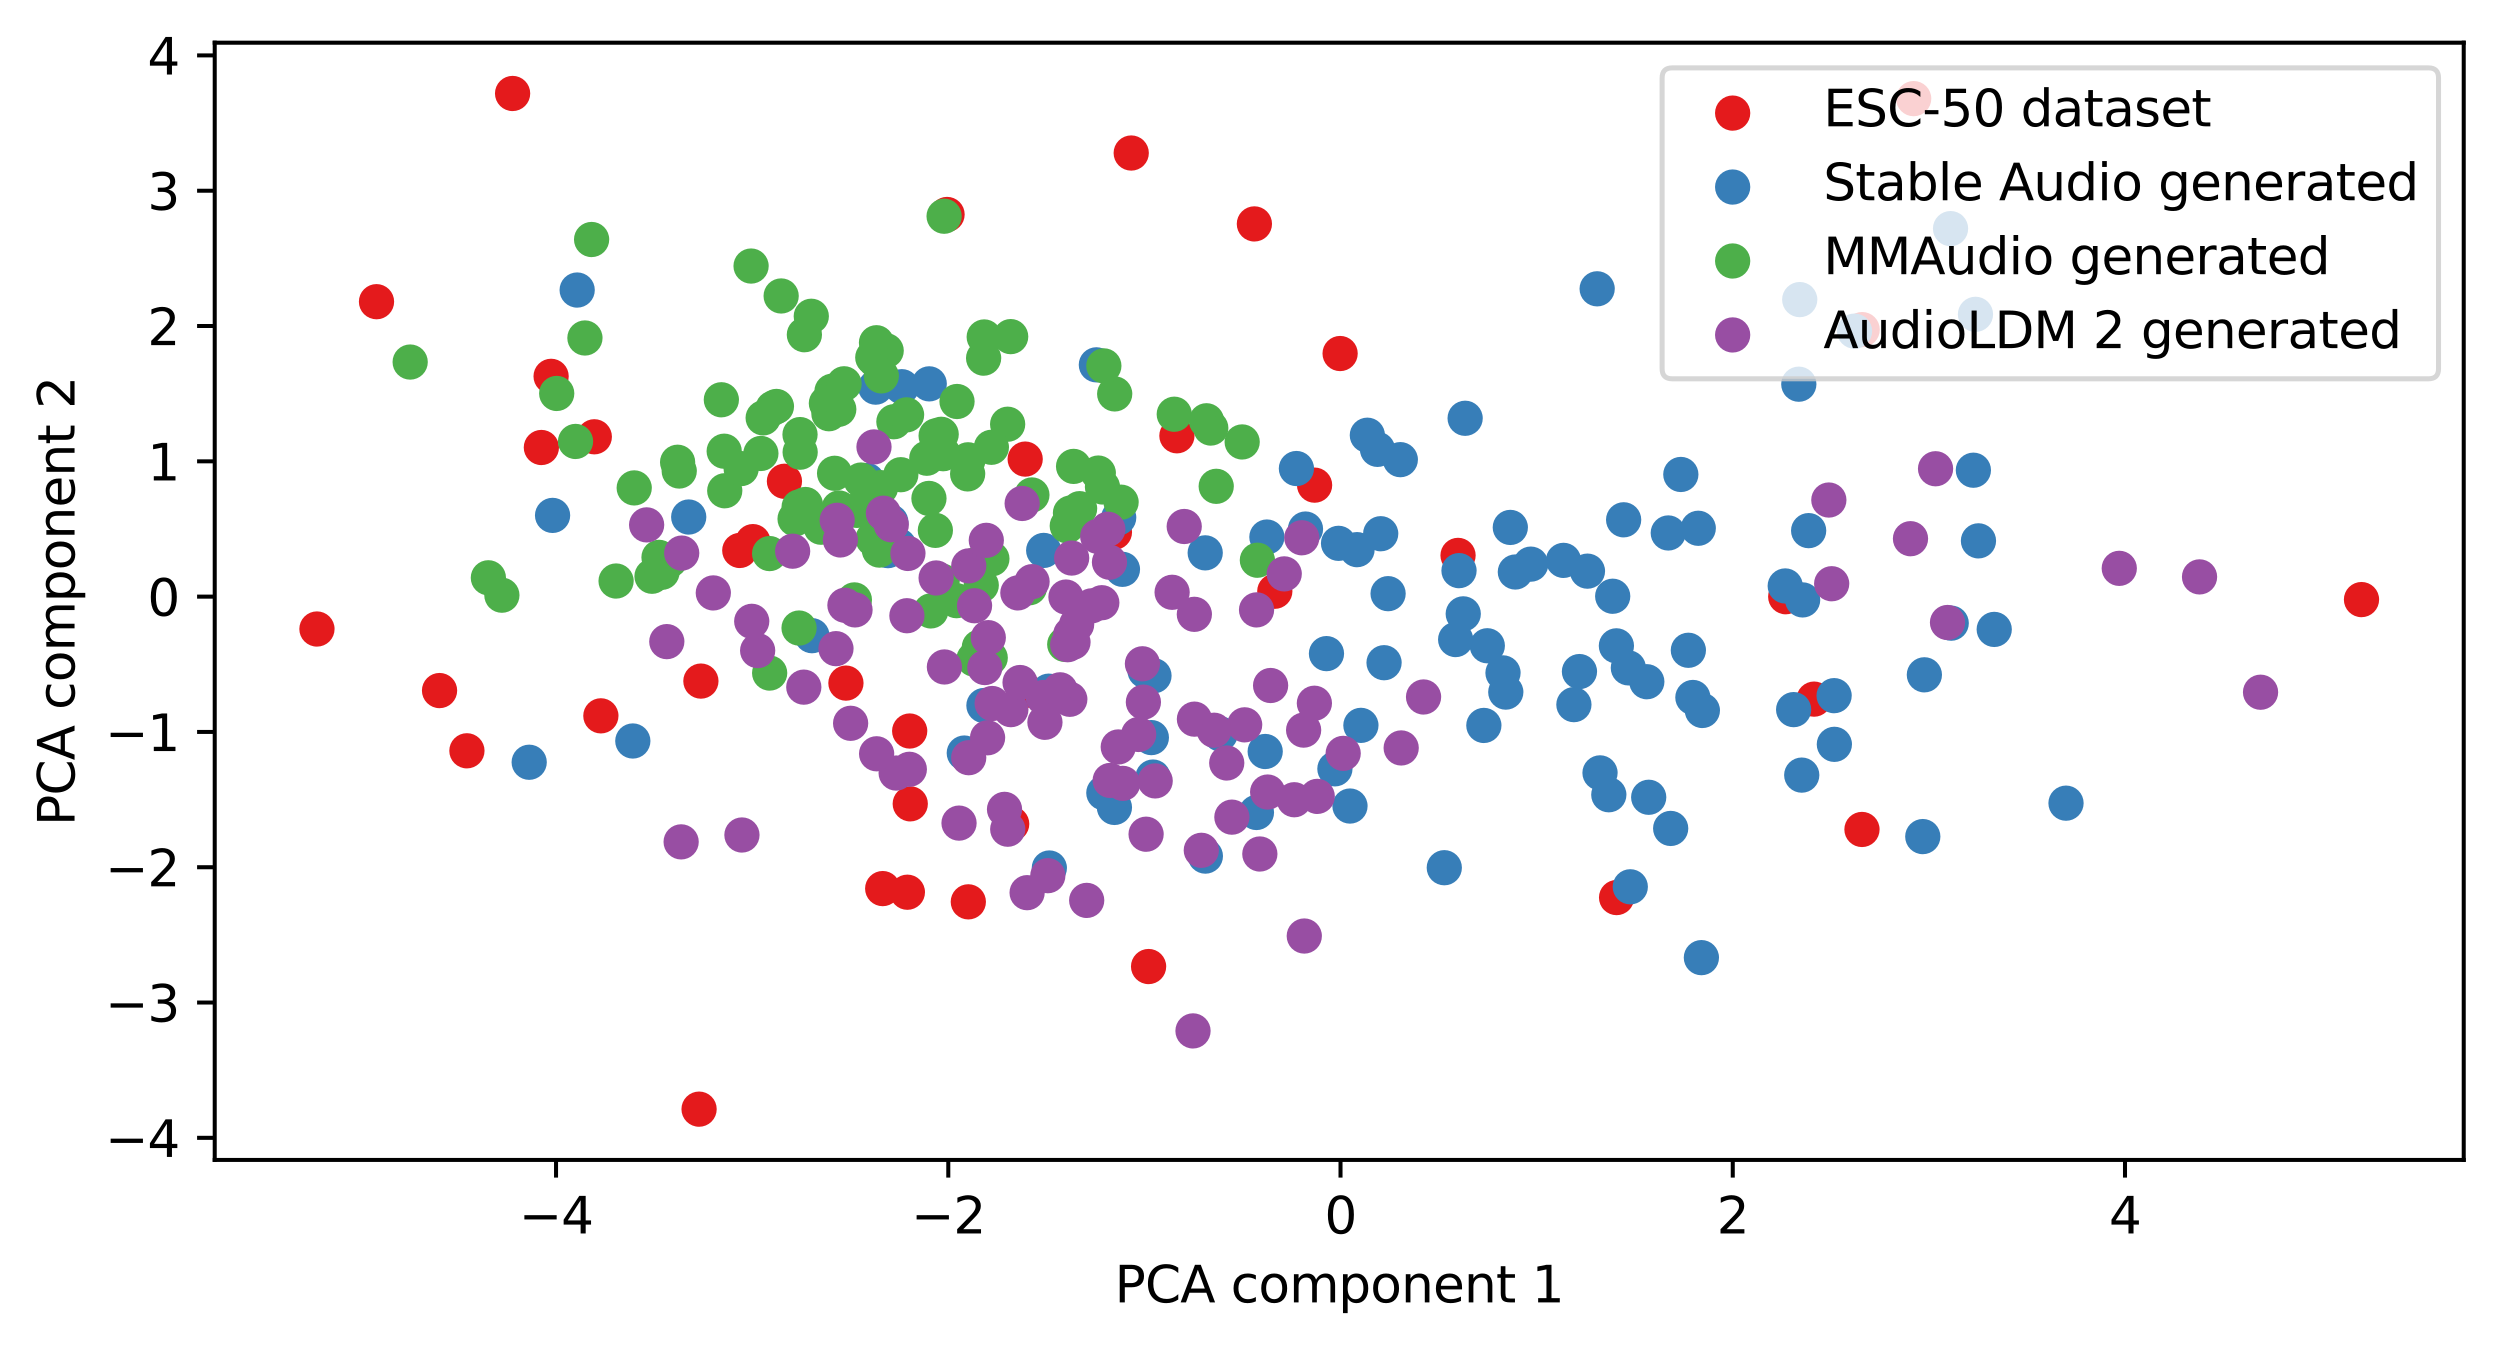 <?xml version="1.0" encoding="utf-8" standalone="no"?>
<!DOCTYPE svg PUBLIC "-//W3C//DTD SVG 1.1//EN"
  "http://www.w3.org/Graphics/SVG/1.1/DTD/svg11.dtd">
<svg xmlns:xlink="http://www.w3.org/1999/xlink" width="496.22pt" height="267.79pt" viewBox="0 0 496.22 267.79" xmlns="http://www.w3.org/2000/svg" version="1.1">
 <defs>
  <style type="text/css">*{stroke-linejoin: round; stroke-linecap: butt}</style>
 </defs>
 <g id="figure_1">
  <g id="patch_1">
   <path d="M 0 267.79 
L 496.22 267.79 
L 496.22 0 
L 0 0 
z
" style="fill: #ffffff"/>
  </g>
  <g id="axes_1">
   <g id="patch_2">
    <path d="M 42.62 230.234 
L 489.02 230.234 
L 489.02 8.474 
L 42.62 8.474 
z
" style="fill: #ffffff"/>
   </g>
   <g id="PathCollection_1">
    <defs>
     <path id="m2a753e38da" d="M 0 3 
C 0.796 3 1.559 2.684 2.121 2.121 
C 2.684 1.559 3 0.796 3 0 
C 3 -0.796 2.684 -1.559 2.121 -2.121 
C 1.559 -2.684 0.796 -3 0 -3 
C -0.796 -3 -1.559 -2.684 -2.121 -2.121 
C -2.684 -1.559 -3 -0.796 -3 0 
C -3 0.796 -2.684 1.559 -2.121 2.121 
C -1.559 2.684 -0.796 3 0 3 
z
" style="stroke: #e41a1c"/>
    </defs>
    <g clip-path="url(#pcfb93261c1)">
     <use xlink:href="#m2a753e38da" x="227.98" y="191.846" style="fill: #e41a1c; stroke: #e41a1c"/>
     <use xlink:href="#m2a753e38da" x="146.838" y="109.26" style="fill: #e41a1c; stroke: #e41a1c"/>
     <use xlink:href="#m2a753e38da" x="203.485" y="91.125" style="fill: #e41a1c; stroke: #e41a1c"/>
     <use xlink:href="#m2a753e38da" x="155.701" y="95.524" style="fill: #e41a1c; stroke: #e41a1c"/>
     <use xlink:href="#m2a753e38da" x="180.103" y="177.095" style="fill: #e41a1c; stroke: #e41a1c"/>
     <use xlink:href="#m2a753e38da" x="200.807" y="163.54" style="fill: #e41a1c; stroke: #e41a1c"/>
     <use xlink:href="#m2a753e38da" x="192.2" y="179.005" style="fill: #e41a1c; stroke: #e41a1c"/>
     <use xlink:href="#m2a753e38da" x="203.5" y="137.044" style="fill: #e41a1c; stroke: #e41a1c"/>
     <use xlink:href="#m2a753e38da" x="260.93" y="96.295" style="fill: #e41a1c; stroke: #e41a1c"/>
     <use xlink:href="#m2a753e38da" x="265.997" y="70.171" style="fill: #e41a1c; stroke: #e41a1c"/>
     <use xlink:href="#m2a753e38da" x="354.444" y="118.443" style="fill: #e41a1c; stroke: #e41a1c"/>
     <use xlink:href="#m2a753e38da" x="138.759" y="220.154" style="fill: #e41a1c; stroke: #e41a1c"/>
     <use xlink:href="#m2a753e38da" x="92.678" y="149.025" style="fill: #e41a1c; stroke: #e41a1c"/>
     <use xlink:href="#m2a753e38da" x="139.12" y="135.188" style="fill: #e41a1c; stroke: #e41a1c"/>
     <use xlink:href="#m2a753e38da" x="117.963" y="86.698" style="fill: #e41a1c; stroke: #e41a1c"/>
     <use xlink:href="#m2a753e38da" x="468.729" y="119.01" style="fill: #e41a1c; stroke: #e41a1c"/>
     <use xlink:href="#m2a753e38da" x="379.841" y="19.577" style="fill: #e41a1c; stroke: #e41a1c"/>
     <use xlink:href="#m2a753e38da" x="248.981" y="44.445" style="fill: #e41a1c; stroke: #e41a1c"/>
     <use xlink:href="#m2a753e38da" x="233.603" y="86.5" style="fill: #e41a1c; stroke: #e41a1c"/>
     <use xlink:href="#m2a753e38da" x="369.579" y="164.639" style="fill: #e41a1c; stroke: #e41a1c"/>
     <use xlink:href="#m2a753e38da" x="221.201" y="105.632" style="fill: #e41a1c; stroke: #e41a1c"/>
     <use xlink:href="#m2a753e38da" x="180.561" y="145.098" style="fill: #e41a1c; stroke: #e41a1c"/>
     <use xlink:href="#m2a753e38da" x="289.405" y="110.242" style="fill: #e41a1c; stroke: #e41a1c"/>
     <use xlink:href="#m2a753e38da" x="224.534" y="30.373" style="fill: #e41a1c; stroke: #e41a1c"/>
     <use xlink:href="#m2a753e38da" x="360.071" y="138.768" style="fill: #e41a1c; stroke: #e41a1c"/>
     <use xlink:href="#m2a753e38da" x="253.034" y="117.356" style="fill: #e41a1c; stroke: #e41a1c"/>
     <use xlink:href="#m2a753e38da" x="369.619" y="65.424" style="fill: #e41a1c; stroke: #e41a1c"/>
     <use xlink:href="#m2a753e38da" x="87.245" y="137.068" style="fill: #e41a1c; stroke: #e41a1c"/>
     <use xlink:href="#m2a753e38da" x="107.455" y="88.822" style="fill: #e41a1c; stroke: #e41a1c"/>
     <use xlink:href="#m2a753e38da" x="149.449" y="107.506" style="fill: #e41a1c; stroke: #e41a1c"/>
     <use xlink:href="#m2a753e38da" x="175.205" y="176.374" style="fill: #e41a1c; stroke: #e41a1c"/>
     <use xlink:href="#m2a753e38da" x="320.872" y="178.156" style="fill: #e41a1c; stroke: #e41a1c"/>
     <use xlink:href="#m2a753e38da" x="187.979" y="42.57" style="fill: #e41a1c; stroke: #e41a1c"/>
     <use xlink:href="#m2a753e38da" x="180.674" y="159.551" style="fill: #e41a1c; stroke: #e41a1c"/>
     <use xlink:href="#m2a753e38da" x="109.388" y="74.699" style="fill: #e41a1c; stroke: #e41a1c"/>
     <use xlink:href="#m2a753e38da" x="62.911" y="124.85" style="fill: #e41a1c; stroke: #e41a1c"/>
     <use xlink:href="#m2a753e38da" x="101.744" y="18.554" style="fill: #e41a1c; stroke: #e41a1c"/>
     <use xlink:href="#m2a753e38da" x="74.732" y="59.883" style="fill: #e41a1c; stroke: #e41a1c"/>
     <use xlink:href="#m2a753e38da" x="119.265" y="142.086" style="fill: #e41a1c; stroke: #e41a1c"/>
     <use xlink:href="#m2a753e38da" x="167.907" y="135.586" style="fill: #e41a1c; stroke: #e41a1c"/>
    </g>
   </g>
   <g id="PathCollection_2">
    <defs>
     <path id="m73c7738356" d="M 0 3 
C 0.796 3 1.559 2.684 2.121 2.121 
C 2.684 1.559 3 0.796 3 0 
C 3 -0.796 2.684 -1.559 2.121 -2.121 
C 1.559 -2.684 0.796 -3 0 -3 
C -0.796 -3 -1.559 -2.684 -2.121 -2.121 
C -2.684 -1.559 -3 -0.796 -3 0 
C -3 0.796 -2.684 1.559 -2.121 2.121 
C -1.559 2.684 -0.796 3 0 3 
z
" style="stroke: #377eb8"/>
    </defs>
    <g clip-path="url(#pcfb93261c1)">
     <use xlink:href="#m73c7738356" x="179.002" y="76.755" style="fill: #377eb8; stroke: #377eb8"/>
     <use xlink:href="#m73c7738356" x="125.607" y="147.078" style="fill: #377eb8; stroke: #377eb8"/>
     <use xlink:href="#m73c7738356" x="300.779" y="113.535" style="fill: #377eb8; stroke: #377eb8"/>
     <use xlink:href="#m73c7738356" x="270.122" y="143.977" style="fill: #377eb8; stroke: #377eb8"/>
     <use xlink:href="#m73c7738356" x="184.444" y="76.192" style="fill: #377eb8; stroke: #377eb8"/>
     <use xlink:href="#m73c7738356" x="381.964" y="133.942" style="fill: #377eb8; stroke: #377eb8"/>
     <use xlink:href="#m73c7738356" x="395.829" y="124.932" style="fill: #377eb8; stroke: #377eb8"/>
     <use xlink:href="#m73c7738356" x="357.224" y="59.466" style="fill: #377eb8; stroke: #377eb8"/>
     <use xlink:href="#m73c7738356" x="358.994" y="105.324" style="fill: #377eb8; stroke: #377eb8"/>
     <use xlink:href="#m73c7738356" x="219.099" y="157.378" style="fill: #377eb8; stroke: #377eb8"/>
     <use xlink:href="#m73c7738356" x="257.321" y="92.998" style="fill: #377eb8; stroke: #377eb8"/>
     <use xlink:href="#m73c7738356" x="176.813" y="103.584" style="fill: #377eb8; stroke: #377eb8"/>
     <use xlink:href="#m73c7738356" x="228.53" y="146.404" style="fill: #377eb8; stroke: #377eb8"/>
     <use xlink:href="#m73c7738356" x="364.098" y="147.742" style="fill: #377eb8; stroke: #377eb8"/>
     <use xlink:href="#m73c7738356" x="269.357" y="109.098" style="fill: #377eb8; stroke: #377eb8"/>
     <use xlink:href="#m73c7738356" x="242.212" y="145.683" style="fill: #377eb8; stroke: #377eb8"/>
     <use xlink:href="#m73c7738356" x="222.791" y="113.005" style="fill: #377eb8; stroke: #377eb8"/>
     <use xlink:href="#m73c7738356" x="249.387" y="161.27" style="fill: #377eb8; stroke: #377eb8"/>
     <use xlink:href="#m73c7738356" x="303.84" y="111.974" style="fill: #377eb8; stroke: #377eb8"/>
     <use xlink:href="#m73c7738356" x="331.609" y="164.435" style="fill: #377eb8; stroke: #377eb8"/>
     <use xlink:href="#m73c7738356" x="251.464" y="106.596" style="fill: #377eb8; stroke: #377eb8"/>
     <use xlink:href="#m73c7738356" x="228.855" y="154.235" style="fill: #377eb8; stroke: #377eb8"/>
     <use xlink:href="#m73c7738356" x="392.107" y="62.392" style="fill: #377eb8; stroke: #377eb8"/>
     <use xlink:href="#m73c7738356" x="265.684" y="107.846" style="fill: #377eb8; stroke: #377eb8"/>
     <use xlink:href="#m73c7738356" x="161.166" y="126.175" style="fill: #377eb8; stroke: #377eb8"/>
     <use xlink:href="#m73c7738356" x="320.101" y="118.346" style="fill: #377eb8; stroke: #377eb8"/>
     <use xlink:href="#m73c7738356" x="391.691" y="93.332" style="fill: #377eb8; stroke: #377eb8"/>
     <use xlink:href="#m73c7738356" x="239.251" y="169.925" style="fill: #377eb8; stroke: #377eb8"/>
     <use xlink:href="#m73c7738356" x="320.835" y="128.193" style="fill: #377eb8; stroke: #377eb8"/>
     <use xlink:href="#m73c7738356" x="387.291" y="123.693" style="fill: #377eb8; stroke: #377eb8"/>
     <use xlink:href="#m73c7738356" x="327.247" y="158.25" style="fill: #377eb8; stroke: #377eb8"/>
     <use xlink:href="#m73c7738356" x="310.334" y="111.228" style="fill: #377eb8; stroke: #377eb8"/>
     <use xlink:href="#m73c7738356" x="317.585" y="153.409" style="fill: #377eb8; stroke: #377eb8"/>
     <use xlink:href="#m73c7738356" x="392.701" y="107.353" style="fill: #377eb8; stroke: #377eb8"/>
     <use xlink:href="#m73c7738356" x="336.017" y="138.44" style="fill: #377eb8; stroke: #377eb8"/>
     <use xlink:href="#m73c7738356" x="337.704" y="190.079" style="fill: #377eb8; stroke: #377eb8"/>
     <use xlink:href="#m73c7738356" x="208.28" y="172.287" style="fill: #377eb8; stroke: #377eb8"/>
     <use xlink:href="#m73c7738356" x="239.219" y="109.736" style="fill: #377eb8; stroke: #377eb8"/>
     <use xlink:href="#m73c7738356" x="273.418" y="89.192" style="fill: #377eb8; stroke: #377eb8"/>
     <use xlink:href="#m73c7738356" x="178.409" y="108.328" style="fill: #377eb8; stroke: #377eb8"/>
     <use xlink:href="#m73c7738356" x="136.702" y="102.622" style="fill: #377eb8; stroke: #377eb8"/>
     <use xlink:href="#m73c7738356" x="326.872" y="135.313" style="fill: #377eb8; stroke: #377eb8"/>
     <use xlink:href="#m73c7738356" x="295.213" y="128.176" style="fill: #377eb8; stroke: #377eb8"/>
     <use xlink:href="#m73c7738356" x="221.2" y="160.265" style="fill: #377eb8; stroke: #377eb8"/>
     <use xlink:href="#m73c7738356" x="357.624" y="153.85" style="fill: #377eb8; stroke: #377eb8"/>
     <use xlink:href="#m73c7738356" x="274.051" y="105.937" style="fill: #377eb8; stroke: #377eb8"/>
     <use xlink:href="#m73c7738356" x="364.049" y="138.078" style="fill: #377eb8; stroke: #377eb8"/>
     <use xlink:href="#m73c7738356" x="176.25" y="109.296" style="fill: #377eb8; stroke: #377eb8"/>
     <use xlink:href="#m73c7738356" x="229.051" y="134.131" style="fill: #377eb8; stroke: #377eb8"/>
     <use xlink:href="#m73c7738356" x="298.881" y="137.374" style="fill: #377eb8; stroke: #377eb8"/>
     <use xlink:href="#m73c7738356" x="286.674" y="172.23" style="fill: #377eb8; stroke: #377eb8"/>
     <use xlink:href="#m73c7738356" x="381.65" y="166.052" style="fill: #377eb8; stroke: #377eb8"/>
     <use xlink:href="#m73c7738356" x="105.039" y="151.298" style="fill: #377eb8; stroke: #377eb8"/>
     <use xlink:href="#m73c7738356" x="317.017" y="57.326" style="fill: #377eb8; stroke: #377eb8"/>
     <use xlink:href="#m73c7738356" x="323.591" y="176.02" style="fill: #377eb8; stroke: #377eb8"/>
     <use xlink:href="#m73c7738356" x="264.962" y="152.605" style="fill: #377eb8; stroke: #377eb8"/>
     <use xlink:href="#m73c7738356" x="207.16" y="109.253" style="fill: #377eb8; stroke: #377eb8"/>
     <use xlink:href="#m73c7738356" x="263.288" y="129.736" style="fill: #377eb8; stroke: #377eb8"/>
     <use xlink:href="#m73c7738356" x="337.083" y="104.857" style="fill: #377eb8; stroke: #377eb8"/>
     <use xlink:href="#m73c7738356" x="354.346" y="116.306" style="fill: #377eb8; stroke: #377eb8"/>
     <use xlink:href="#m73c7738356" x="195.298" y="140.035" style="fill: #377eb8; stroke: #377eb8"/>
     <use xlink:href="#m73c7738356" x="109.679" y="102.301" style="fill: #377eb8; stroke: #377eb8"/>
     <use xlink:href="#m73c7738356" x="288.929" y="126.942" style="fill: #377eb8; stroke: #377eb8"/>
     <use xlink:href="#m73c7738356" x="333.624" y="94.176" style="fill: #377eb8; stroke: #377eb8"/>
     <use xlink:href="#m73c7738356" x="275.52" y="117.835" style="fill: #377eb8; stroke: #377eb8"/>
     <use xlink:href="#m73c7738356" x="331.133" y="105.788" style="fill: #377eb8; stroke: #377eb8"/>
     <use xlink:href="#m73c7738356" x="227.281" y="133.163" style="fill: #377eb8; stroke: #377eb8"/>
     <use xlink:href="#m73c7738356" x="368.102" y="65.726" style="fill: #377eb8; stroke: #377eb8"/>
     <use xlink:href="#m73c7738356" x="357.042" y="76.258" style="fill: #377eb8; stroke: #377eb8"/>
     <use xlink:href="#m73c7738356" x="259.123" y="105.01" style="fill: #377eb8; stroke: #377eb8"/>
     <use xlink:href="#m73c7738356" x="356.016" y="140.851" style="fill: #377eb8; stroke: #377eb8"/>
     <use xlink:href="#m73c7738356" x="298.328" y="133.561" style="fill: #377eb8; stroke: #377eb8"/>
     <use xlink:href="#m73c7738356" x="322.272" y="103.174" style="fill: #377eb8; stroke: #377eb8"/>
     <use xlink:href="#m73c7738356" x="277.945" y="91.235" style="fill: #377eb8; stroke: #377eb8"/>
     <use xlink:href="#m73c7738356" x="251.127" y="149.162" style="fill: #377eb8; stroke: #377eb8"/>
     <use xlink:href="#m73c7738356" x="313.503" y="133.299" style="fill: #377eb8; stroke: #377eb8"/>
     <use xlink:href="#m73c7738356" x="267.955" y="159.99" style="fill: #377eb8; stroke: #377eb8"/>
     <use xlink:href="#m73c7738356" x="222.045" y="102.755" style="fill: #377eb8; stroke: #377eb8"/>
     <use xlink:href="#m73c7738356" x="289.595" y="113.264" style="fill: #377eb8; stroke: #377eb8"/>
     <use xlink:href="#m73c7738356" x="271.403" y="86.387" style="fill: #377eb8; stroke: #377eb8"/>
     <use xlink:href="#m73c7738356" x="323.209" y="132.564" style="fill: #377eb8; stroke: #377eb8"/>
     <use xlink:href="#m73c7738356" x="114.562" y="57.569" style="fill: #377eb8; stroke: #377eb8"/>
     <use xlink:href="#m73c7738356" x="312.4" y="139.86" style="fill: #377eb8; stroke: #377eb8"/>
     <use xlink:href="#m73c7738356" x="294.527" y="143.991" style="fill: #377eb8; stroke: #377eb8"/>
     <use xlink:href="#m73c7738356" x="290.436" y="121.845" style="fill: #377eb8; stroke: #377eb8"/>
     <use xlink:href="#m73c7738356" x="173.803" y="76.844" style="fill: #377eb8; stroke: #377eb8"/>
     <use xlink:href="#m73c7738356" x="217.615" y="72.416" style="fill: #377eb8; stroke: #377eb8"/>
     <use xlink:href="#m73c7738356" x="410.079" y="159.419" style="fill: #377eb8; stroke: #377eb8"/>
     <use xlink:href="#m73c7738356" x="299.778" y="104.688" style="fill: #377eb8; stroke: #377eb8"/>
     <use xlink:href="#m73c7738356" x="357.8" y="119.077" style="fill: #377eb8; stroke: #377eb8"/>
     <use xlink:href="#m73c7738356" x="337.899" y="141.019" style="fill: #377eb8; stroke: #377eb8"/>
     <use xlink:href="#m73c7738356" x="274.718" y="131.539" style="fill: #377eb8; stroke: #377eb8"/>
     <use xlink:href="#m73c7738356" x="172.126" y="95.372" style="fill: #377eb8; stroke: #377eb8"/>
     <use xlink:href="#m73c7738356" x="319.329" y="157.75" style="fill: #377eb8; stroke: #377eb8"/>
     <use xlink:href="#m73c7738356" x="208.153" y="137.189" style="fill: #377eb8; stroke: #377eb8"/>
     <use xlink:href="#m73c7738356" x="315.091" y="113.367" style="fill: #377eb8; stroke: #377eb8"/>
     <use xlink:href="#m73c7738356" x="335.119" y="129.074" style="fill: #377eb8; stroke: #377eb8"/>
     <use xlink:href="#m73c7738356" x="191.399" y="149.47" style="fill: #377eb8; stroke: #377eb8"/>
     <use xlink:href="#m73c7738356" x="387.16" y="45.379" style="fill: #377eb8; stroke: #377eb8"/>
     <use xlink:href="#m73c7738356" x="290.812" y="83.024" style="fill: #377eb8; stroke: #377eb8"/>
    </g>
   </g>
   <g id="PathCollection_3">
    <defs>
     <path id="m9ce3618b3d" d="M 0 3 
C 0.796 3 1.559 2.684 2.121 2.121 
C 2.684 1.559 3 0.796 3 0 
C 3 -0.796 2.684 -1.559 2.121 -2.121 
C 1.559 -2.684 0.796 -3 0 -3 
C -0.796 -3 -1.559 -2.684 -2.121 -2.121 
C -2.684 -1.559 -3 -0.796 -3 0 
C -3 0.796 -2.684 1.559 -2.121 2.121 
C -1.559 2.684 -0.796 3 0 3 
z
" style="stroke: #4daf4a"/>
    </defs>
    <g clip-path="url(#pcfb93261c1)">
     <use xlink:href="#m9ce3618b3d" x="184.764" y="121.259" style="fill: #4daf4a; stroke: #4daf4a"/>
     <use xlink:href="#m9ce3618b3d" x="187.394" y="42.918" style="fill: #4daf4a; stroke: #4daf4a"/>
     <use xlink:href="#m9ce3618b3d" x="96.936" y="114.685" style="fill: #4daf4a; stroke: #4daf4a"/>
     <use xlink:href="#m9ce3618b3d" x="184.385" y="98.93" style="fill: #4daf4a; stroke: #4daf4a"/>
     <use xlink:href="#m9ce3618b3d" x="143.179" y="79.349" style="fill: #4daf4a; stroke: #4daf4a"/>
     <use xlink:href="#m9ce3618b3d" x="134.497" y="91.75" style="fill: #4daf4a; stroke: #4daf4a"/>
     <use xlink:href="#m9ce3618b3d" x="233.077" y="82.218" style="fill: #4daf4a; stroke: #4daf4a"/>
     <use xlink:href="#m9ce3618b3d" x="158.794" y="86.259" style="fill: #4daf4a; stroke: #4daf4a"/>
     <use xlink:href="#m9ce3618b3d" x="217.998" y="93.896" style="fill: #4daf4a; stroke: #4daf4a"/>
     <use xlink:href="#m9ce3618b3d" x="195.354" y="66.882" style="fill: #4daf4a; stroke: #4daf4a"/>
     <use xlink:href="#m9ce3618b3d" x="187.005" y="115.35" style="fill: #4daf4a; stroke: #4daf4a"/>
     <use xlink:href="#m9ce3618b3d" x="125.883" y="96.846" style="fill: #4daf4a; stroke: #4daf4a"/>
     <use xlink:href="#m9ce3618b3d" x="189.862" y="119.227" style="fill: #4daf4a; stroke: #4daf4a"/>
     <use xlink:href="#m9ce3618b3d" x="143.743" y="89.559" style="fill: #4daf4a; stroke: #4daf4a"/>
     <use xlink:href="#m9ce3618b3d" x="174.543" y="109.187" style="fill: #4daf4a; stroke: #4daf4a"/>
     <use xlink:href="#m9ce3618b3d" x="165.143" y="77.656" style="fill: #4daf4a; stroke: #4daf4a"/>
     <use xlink:href="#m9ce3618b3d" x="193.676" y="112.084" style="fill: #4daf4a; stroke: #4daf4a"/>
     <use xlink:href="#m9ce3618b3d" x="170.899" y="95.281" style="fill: #4daf4a; stroke: #4daf4a"/>
     <use xlink:href="#m9ce3618b3d" x="186.813" y="86.201" style="fill: #4daf4a; stroke: #4daf4a"/>
     <use xlink:href="#m9ce3618b3d" x="158.821" y="89.755" style="fill: #4daf4a; stroke: #4daf4a"/>
     <use xlink:href="#m9ce3618b3d" x="194.765" y="116.161" style="fill: #4daf4a; stroke: #4daf4a"/>
     <use xlink:href="#m9ce3618b3d" x="170.094" y="101.307" style="fill: #4daf4a; stroke: #4daf4a"/>
     <use xlink:href="#m9ce3618b3d" x="183.958" y="90.956" style="fill: #4daf4a; stroke: #4daf4a"/>
     <use xlink:href="#m9ce3618b3d" x="249.574" y="111.197" style="fill: #4daf4a; stroke: #4daf4a"/>
     <use xlink:href="#m9ce3618b3d" x="110.5" y="78.095" style="fill: #4daf4a; stroke: #4daf4a"/>
     <use xlink:href="#m9ce3618b3d" x="213.092" y="92.575" style="fill: #4daf4a; stroke: #4daf4a"/>
     <use xlink:href="#m9ce3618b3d" x="174.784" y="96.788" style="fill: #4daf4a; stroke: #4daf4a"/>
     <use xlink:href="#m9ce3618b3d" x="177.426" y="83.707" style="fill: #4daf4a; stroke: #4daf4a"/>
     <use xlink:href="#m9ce3618b3d" x="132.995" y="111.174" style="fill: #4daf4a; stroke: #4daf4a"/>
     <use xlink:href="#m9ce3618b3d" x="164.531" y="82.122" style="fill: #4daf4a; stroke: #4daf4a"/>
     <use xlink:href="#m9ce3618b3d" x="152.767" y="133.593" style="fill: #4daf4a; stroke: #4daf4a"/>
     <use xlink:href="#m9ce3618b3d" x="211.842" y="104.387" style="fill: #4daf4a; stroke: #4daf4a"/>
     <use xlink:href="#m9ce3618b3d" x="204.821" y="98.243" style="fill: #4daf4a; stroke: #4daf4a"/>
     <use xlink:href="#m9ce3618b3d" x="189.956" y="79.692" style="fill: #4daf4a; stroke: #4daf4a"/>
     <use xlink:href="#m9ce3618b3d" x="192.065" y="94.065" style="fill: #4daf4a; stroke: #4daf4a"/>
     <use xlink:href="#m9ce3618b3d" x="173.274" y="106.947" style="fill: #4daf4a; stroke: #4daf4a"/>
     <use xlink:href="#m9ce3618b3d" x="174.93" y="74.61" style="fill: #4daf4a; stroke: #4daf4a"/>
     <use xlink:href="#m9ce3618b3d" x="239.477" y="83.518" style="fill: #4daf4a; stroke: #4daf4a"/>
     <use xlink:href="#m9ce3618b3d" x="196.547" y="130.573" style="fill: #4daf4a; stroke: #4daf4a"/>
     <use xlink:href="#m9ce3618b3d" x="151.479" y="82.947" style="fill: #4daf4a; stroke: #4daf4a"/>
     <use xlink:href="#m9ce3618b3d" x="159.659" y="66.436" style="fill: #4daf4a; stroke: #4daf4a"/>
     <use xlink:href="#m9ce3618b3d" x="194.391" y="128.438" style="fill: #4daf4a; stroke: #4daf4a"/>
     <use xlink:href="#m9ce3618b3d" x="81.415" y="71.862" style="fill: #4daf4a; stroke: #4daf4a"/>
     <use xlink:href="#m9ce3618b3d" x="153.432" y="81.02" style="fill: #4daf4a; stroke: #4daf4a"/>
     <use xlink:href="#m9ce3618b3d" x="196.879" y="110.918" style="fill: #4daf4a; stroke: #4daf4a"/>
     <use xlink:href="#m9ce3618b3d" x="129.417" y="114.382" style="fill: #4daf4a; stroke: #4daf4a"/>
     <use xlink:href="#m9ce3618b3d" x="175.021" y="106.689" style="fill: #4daf4a; stroke: #4daf4a"/>
     <use xlink:href="#m9ce3618b3d" x="175.896" y="69.611" style="fill: #4daf4a; stroke: #4daf4a"/>
     <use xlink:href="#m9ce3618b3d" x="196.775" y="88.784" style="fill: #4daf4a; stroke: #4daf4a"/>
     <use xlink:href="#m9ce3618b3d" x="152.759" y="109.877" style="fill: #4daf4a; stroke: #4daf4a"/>
     <use xlink:href="#m9ce3618b3d" x="195.235" y="71.087" style="fill: #4daf4a; stroke: #4daf4a"/>
     <use xlink:href="#m9ce3618b3d" x="131.399" y="113.591" style="fill: #4daf4a; stroke: #4daf4a"/>
     <use xlink:href="#m9ce3618b3d" x="169.584" y="119.075" style="fill: #4daf4a; stroke: #4daf4a"/>
     <use xlink:href="#m9ce3618b3d" x="157.813" y="102.996" style="fill: #4daf4a; stroke: #4daf4a"/>
     <use xlink:href="#m9ce3618b3d" x="165.655" y="93.942" style="fill: #4daf4a; stroke: #4daf4a"/>
     <use xlink:href="#m9ce3618b3d" x="214.286" y="100.964" style="fill: #4daf4a; stroke: #4daf4a"/>
     <use xlink:href="#m9ce3618b3d" x="166.547" y="100.83" style="fill: #4daf4a; stroke: #4daf4a"/>
     <use xlink:href="#m9ce3618b3d" x="164.029" y="80.051" style="fill: #4daf4a; stroke: #4daf4a"/>
     <use xlink:href="#m9ce3618b3d" x="117.426" y="47.538" style="fill: #4daf4a; stroke: #4daf4a"/>
     <use xlink:href="#m9ce3618b3d" x="161.03" y="62.774" style="fill: #4daf4a; stroke: #4daf4a"/>
     <use xlink:href="#m9ce3618b3d" x="151.027" y="90.008" style="fill: #4daf4a; stroke: #4daf4a"/>
     <use xlink:href="#m9ce3618b3d" x="219.101" y="72.624" style="fill: #4daf4a; stroke: #4daf4a"/>
     <use xlink:href="#m9ce3618b3d" x="200.005" y="84.203" style="fill: #4daf4a; stroke: #4daf4a"/>
     <use xlink:href="#m9ce3618b3d" x="99.617" y="118.139" style="fill: #4daf4a; stroke: #4daf4a"/>
     <use xlink:href="#m9ce3618b3d" x="222.523" y="99.677" style="fill: #4daf4a; stroke: #4daf4a"/>
     <use xlink:href="#m9ce3618b3d" x="178.799" y="94.223" style="fill: #4daf4a; stroke: #4daf4a"/>
     <use xlink:href="#m9ce3618b3d" x="143.852" y="97.409" style="fill: #4daf4a; stroke: #4daf4a"/>
     <use xlink:href="#m9ce3618b3d" x="200.607" y="66.815" style="fill: #4daf4a; stroke: #4daf4a"/>
     <use xlink:href="#m9ce3618b3d" x="187.199" y="90.055" style="fill: #4daf4a; stroke: #4daf4a"/>
     <use xlink:href="#m9ce3618b3d" x="185.658" y="105.273" style="fill: #4daf4a; stroke: #4daf4a"/>
     <use xlink:href="#m9ce3618b3d" x="212.475" y="101.833" style="fill: #4daf4a; stroke: #4daf4a"/>
     <use xlink:href="#m9ce3618b3d" x="114.237" y="87.622" style="fill: #4daf4a; stroke: #4daf4a"/>
     <use xlink:href="#m9ce3618b3d" x="122.285" y="115.325" style="fill: #4daf4a; stroke: #4daf4a"/>
     <use xlink:href="#m9ce3618b3d" x="211.337" y="127.897" style="fill: #4daf4a; stroke: #4daf4a"/>
     <use xlink:href="#m9ce3618b3d" x="158.617" y="100.625" style="fill: #4daf4a; stroke: #4daf4a"/>
     <use xlink:href="#m9ce3618b3d" x="116.102" y="67.087" style="fill: #4daf4a; stroke: #4daf4a"/>
     <use xlink:href="#m9ce3618b3d" x="162.961" y="104.648" style="fill: #4daf4a; stroke: #4daf4a"/>
     <use xlink:href="#m9ce3618b3d" x="193.314" y="130.826" style="fill: #4daf4a; stroke: #4daf4a"/>
     <use xlink:href="#m9ce3618b3d" x="134.818" y="93.492" style="fill: #4daf4a; stroke: #4daf4a"/>
     <use xlink:href="#m9ce3618b3d" x="192.147" y="91.264" style="fill: #4daf4a; stroke: #4daf4a"/>
     <use xlink:href="#m9ce3618b3d" x="130.806" y="110.63" style="fill: #4daf4a; stroke: #4daf4a"/>
     <use xlink:href="#m9ce3618b3d" x="241.403" y="96.529" style="fill: #4daf4a; stroke: #4daf4a"/>
     <use xlink:href="#m9ce3618b3d" x="149.079" y="52.808" style="fill: #4daf4a; stroke: #4daf4a"/>
     <use xlink:href="#m9ce3618b3d" x="173.235" y="70.967" style="fill: #4daf4a; stroke: #4daf4a"/>
     <use xlink:href="#m9ce3618b3d" x="154.111" y="80.674" style="fill: #4daf4a; stroke: #4daf4a"/>
     <use xlink:href="#m9ce3618b3d" x="159.863" y="100.136" style="fill: #4daf4a; stroke: #4daf4a"/>
     <use xlink:href="#m9ce3618b3d" x="173.696" y="71.425" style="fill: #4daf4a; stroke: #4daf4a"/>
     <use xlink:href="#m9ce3618b3d" x="147.11" y="93.01" style="fill: #4daf4a; stroke: #4daf4a"/>
     <use xlink:href="#m9ce3618b3d" x="173.971" y="68.028" style="fill: #4daf4a; stroke: #4daf4a"/>
     <use xlink:href="#m9ce3618b3d" x="218.827" y="96.653" style="fill: #4daf4a; stroke: #4daf4a"/>
     <use xlink:href="#m9ce3618b3d" x="204.335" y="116.66" style="fill: #4daf4a; stroke: #4daf4a"/>
     <use xlink:href="#m9ce3618b3d" x="166.486" y="81.239" style="fill: #4daf4a; stroke: #4daf4a"/>
     <use xlink:href="#m9ce3618b3d" x="240.325" y="84.962" style="fill: #4daf4a; stroke: #4daf4a"/>
     <use xlink:href="#m9ce3618b3d" x="221.252" y="78.189" style="fill: #4daf4a; stroke: #4daf4a"/>
     <use xlink:href="#m9ce3618b3d" x="246.555" y="87.72" style="fill: #4daf4a; stroke: #4daf4a"/>
     <use xlink:href="#m9ce3618b3d" x="167.538" y="76.178" style="fill: #4daf4a; stroke: #4daf4a"/>
     <use xlink:href="#m9ce3618b3d" x="158.604" y="124.658" style="fill: #4daf4a; stroke: #4daf4a"/>
     <use xlink:href="#m9ce3618b3d" x="185.809" y="86.5" style="fill: #4daf4a; stroke: #4daf4a"/>
     <use xlink:href="#m9ce3618b3d" x="179.943" y="82.344" style="fill: #4daf4a; stroke: #4daf4a"/>
     <use xlink:href="#m9ce3618b3d" x="155.05" y="58.747" style="fill: #4daf4a; stroke: #4daf4a"/>
    </g>
   </g>
   <g id="PathCollection_4">
    <defs>
     <path id="m8a5d5956a2" d="M 0 3 
C 0.796 3 1.559 2.684 2.121 2.121 
C 2.684 1.559 3 0.796 3 0 
C 3 -0.796 2.684 -1.559 2.121 -2.121 
C 1.559 -2.684 0.796 -3 0 -3 
C -0.796 -3 -1.559 -2.684 -2.121 -2.121 
C -2.684 -1.559 -3 -0.796 -3 0 
C -3 0.796 -2.684 1.559 -2.121 2.121 
C -1.559 2.684 -0.796 3 0 3 
z
" style="stroke: #984ea3"/>
    </defs>
    <g clip-path="url(#pcfb93261c1)">
     <use xlink:href="#m8a5d5956a2" x="212.711" y="110.767" style="fill: #984ea3; stroke: #984ea3"/>
     <use xlink:href="#m8a5d5956a2" x="229.289" y="155.002" style="fill: #984ea3; stroke: #984ea3"/>
     <use xlink:href="#m8a5d5956a2" x="195.77" y="107.25" style="fill: #984ea3; stroke: #984ea3"/>
     <use xlink:href="#m8a5d5956a2" x="196.02" y="146.441" style="fill: #984ea3; stroke: #984ea3"/>
     <use xlink:href="#m8a5d5956a2" x="185.809" y="114.721" style="fill: #984ea3; stroke: #984ea3"/>
     <use xlink:href="#m8a5d5956a2" x="266.605" y="149.538" style="fill: #984ea3; stroke: #984ea3"/>
     <use xlink:href="#m8a5d5956a2" x="237.08" y="142.741" style="fill: #984ea3; stroke: #984ea3"/>
     <use xlink:href="#m8a5d5956a2" x="166.168" y="103.268" style="fill: #984ea3; stroke: #984ea3"/>
     <use xlink:href="#m8a5d5956a2" x="175.343" y="101.861" style="fill: #984ea3; stroke: #984ea3"/>
     <use xlink:href="#m8a5d5956a2" x="249.409" y="121.055" style="fill: #984ea3; stroke: #984ea3"/>
     <use xlink:href="#m8a5d5956a2" x="258.753" y="144.918" style="fill: #984ea3; stroke: #984ea3"/>
     <use xlink:href="#m8a5d5956a2" x="200.64" y="140.856" style="fill: #984ea3; stroke: #984ea3"/>
     <use xlink:href="#m8a5d5956a2" x="226.013" y="145.777" style="fill: #984ea3; stroke: #984ea3"/>
     <use xlink:href="#m8a5d5956a2" x="169.71" y="121.059" style="fill: #984ea3; stroke: #984ea3"/>
     <use xlink:href="#m8a5d5956a2" x="254.902" y="113.91" style="fill: #984ea3; stroke: #984ea3"/>
     <use xlink:href="#m8a5d5956a2" x="207.407" y="143.367" style="fill: #984ea3; stroke: #984ea3"/>
     <use xlink:href="#m8a5d5956a2" x="176.908" y="104.16" style="fill: #984ea3; stroke: #984ea3"/>
     <use xlink:href="#m8a5d5956a2" x="141.582" y="117.688" style="fill: #984ea3; stroke: #984ea3"/>
     <use xlink:href="#m8a5d5956a2" x="207.08" y="138.444" style="fill: #984ea3; stroke: #984ea3"/>
     <use xlink:href="#m8a5d5956a2" x="236.798" y="204.623" style="fill: #984ea3; stroke: #984ea3"/>
     <use xlink:href="#m8a5d5956a2" x="216.664" y="120.254" style="fill: #984ea3; stroke: #984ea3"/>
     <use xlink:href="#m8a5d5956a2" x="180.49" y="152.697" style="fill: #984ea3; stroke: #984ea3"/>
     <use xlink:href="#m8a5d5956a2" x="199.386" y="160.649" style="fill: #984ea3; stroke: #984ea3"/>
     <use xlink:href="#m8a5d5956a2" x="252.199" y="136.064" style="fill: #984ea3; stroke: #984ea3"/>
     <use xlink:href="#m8a5d5956a2" x="212.975" y="127.476" style="fill: #984ea3; stroke: #984ea3"/>
     <use xlink:href="#m8a5d5956a2" x="220.219" y="111.596" style="fill: #984ea3; stroke: #984ea3"/>
     <use xlink:href="#m8a5d5956a2" x="222.86" y="155.491" style="fill: #984ea3; stroke: #984ea3"/>
     <use xlink:href="#m8a5d5956a2" x="227.486" y="165.581" style="fill: #984ea3; stroke: #984ea3"/>
     <use xlink:href="#m8a5d5956a2" x="221.959" y="148.264" style="fill: #984ea3; stroke: #984ea3"/>
     <use xlink:href="#m8a5d5956a2" x="256.89" y="158.739" style="fill: #984ea3; stroke: #984ea3"/>
     <use xlink:href="#m8a5d5956a2" x="128.348" y="104.183" style="fill: #984ea3; stroke: #984ea3"/>
     <use xlink:href="#m8a5d5956a2" x="247.048" y="143.87" style="fill: #984ea3; stroke: #984ea3"/>
     <use xlink:href="#m8a5d5956a2" x="203.871" y="177.184" style="fill: #984ea3; stroke: #984ea3"/>
     <use xlink:href="#m8a5d5956a2" x="159.543" y="136.39" style="fill: #984ea3; stroke: #984ea3"/>
     <use xlink:href="#m8a5d5956a2" x="217.878" y="106.463" style="fill: #984ea3; stroke: #984ea3"/>
     <use xlink:href="#m8a5d5956a2" x="237.063" y="121.937" style="fill: #984ea3; stroke: #984ea3"/>
     <use xlink:href="#m8a5d5956a2" x="219.898" y="105.049" style="fill: #984ea3; stroke: #984ea3"/>
     <use xlink:href="#m8a5d5956a2" x="149.208" y="123.324" style="fill: #984ea3; stroke: #984ea3"/>
     <use xlink:href="#m8a5d5956a2" x="261.457" y="158.073" style="fill: #984ea3; stroke: #984ea3"/>
     <use xlink:href="#m8a5d5956a2" x="195.474" y="132.502" style="fill: #984ea3; stroke: #984ea3"/>
     <use xlink:href="#m8a5d5956a2" x="187.453" y="132.386" style="fill: #984ea3; stroke: #984ea3"/>
     <use xlink:href="#m8a5d5956a2" x="213.697" y="123.953" style="fill: #984ea3; stroke: #984ea3"/>
     <use xlink:href="#m8a5d5956a2" x="190.357" y="163.377" style="fill: #984ea3; stroke: #984ea3"/>
     <use xlink:href="#m8a5d5956a2" x="215.694" y="178.718" style="fill: #984ea3; stroke: #984ea3"/>
     <use xlink:href="#m8a5d5956a2" x="212.344" y="138.803" style="fill: #984ea3; stroke: #984ea3"/>
     <use xlink:href="#m8a5d5956a2" x="193.432" y="120.235" style="fill: #984ea3; stroke: #984ea3"/>
     <use xlink:href="#m8a5d5956a2" x="278.118" y="148.459" style="fill: #984ea3; stroke: #984ea3"/>
     <use xlink:href="#m8a5d5956a2" x="448.692" y="137.398" style="fill: #984ea3; stroke: #984ea3"/>
     <use xlink:href="#m8a5d5956a2" x="135.199" y="167.102" style="fill: #984ea3; stroke: #984ea3"/>
     <use xlink:href="#m8a5d5956a2" x="240.983" y="144.942" style="fill: #984ea3; stroke: #984ea3"/>
     <use xlink:href="#m8a5d5956a2" x="226.949" y="139.368" style="fill: #984ea3; stroke: #984ea3"/>
     <use xlink:href="#m8a5d5956a2" x="210.412" y="136.92" style="fill: #984ea3; stroke: #984ea3"/>
     <use xlink:href="#m8a5d5956a2" x="165.928" y="128.75" style="fill: #984ea3; stroke: #984ea3"/>
     <use xlink:href="#m8a5d5956a2" x="207.978" y="173.812" style="fill: #984ea3; stroke: #984ea3"/>
     <use xlink:href="#m8a5d5956a2" x="157.328" y="109.404" style="fill: #984ea3; stroke: #984ea3"/>
     <use xlink:href="#m8a5d5956a2" x="363.565" y="115.863" style="fill: #984ea3; stroke: #984ea3"/>
     <use xlink:href="#m8a5d5956a2" x="258.884" y="185.789" style="fill: #984ea3; stroke: #984ea3"/>
     <use xlink:href="#m8a5d5956a2" x="420.65" y="112.81" style="fill: #984ea3; stroke: #984ea3"/>
     <use xlink:href="#m8a5d5956a2" x="251.613" y="157.211" style="fill: #984ea3; stroke: #984ea3"/>
     <use xlink:href="#m8a5d5956a2" x="196.162" y="126.566" style="fill: #984ea3; stroke: #984ea3"/>
     <use xlink:href="#m8a5d5956a2" x="202.034" y="117.682" style="fill: #984ea3; stroke: #984ea3"/>
     <use xlink:href="#m8a5d5956a2" x="202.887" y="99.933" style="fill: #984ea3; stroke: #984ea3"/>
     <use xlink:href="#m8a5d5956a2" x="226.758" y="131.753" style="fill: #984ea3; stroke: #984ea3"/>
     <use xlink:href="#m8a5d5956a2" x="379.21" y="106.925" style="fill: #984ea3; stroke: #984ea3"/>
     <use xlink:href="#m8a5d5956a2" x="238.444" y="168.777" style="fill: #984ea3; stroke: #984ea3"/>
     <use xlink:href="#m8a5d5956a2" x="200.023" y="164.588" style="fill: #984ea3; stroke: #984ea3"/>
     <use xlink:href="#m8a5d5956a2" x="150.384" y="129.139" style="fill: #984ea3; stroke: #984ea3"/>
     <use xlink:href="#m8a5d5956a2" x="177.876" y="153.44" style="fill: #984ea3; stroke: #984ea3"/>
     <use xlink:href="#m8a5d5956a2" x="363.004" y="99.25" style="fill: #984ea3; stroke: #984ea3"/>
     <use xlink:href="#m8a5d5956a2" x="282.558" y="138.341" style="fill: #984ea3; stroke: #984ea3"/>
     <use xlink:href="#m8a5d5956a2" x="235.054" y="104.503" style="fill: #984ea3; stroke: #984ea3"/>
     <use xlink:href="#m8a5d5956a2" x="167.709" y="120.133" style="fill: #984ea3; stroke: #984ea3"/>
     <use xlink:href="#m8a5d5956a2" x="180.01" y="122.214" style="fill: #984ea3; stroke: #984ea3"/>
     <use xlink:href="#m8a5d5956a2" x="166.803" y="107.175" style="fill: #984ea3; stroke: #984ea3"/>
     <use xlink:href="#m8a5d5956a2" x="386.557" y="123.557" style="fill: #984ea3; stroke: #984ea3"/>
     <use xlink:href="#m8a5d5956a2" x="232.651" y="117.563" style="fill: #984ea3; stroke: #984ea3"/>
     <use xlink:href="#m8a5d5956a2" x="211.579" y="118.507" style="fill: #984ea3; stroke: #984ea3"/>
     <use xlink:href="#m8a5d5956a2" x="196.932" y="139.637" style="fill: #984ea3; stroke: #984ea3"/>
     <use xlink:href="#m8a5d5956a2" x="173.476" y="88.71" style="fill: #984ea3; stroke: #984ea3"/>
     <use xlink:href="#m8a5d5956a2" x="147.266" y="165.736" style="fill: #984ea3; stroke: #984ea3"/>
     <use xlink:href="#m8a5d5956a2" x="135.31" y="109.781" style="fill: #984ea3; stroke: #984ea3"/>
     <use xlink:href="#m8a5d5956a2" x="173.997" y="149.619" style="fill: #984ea3; stroke: #984ea3"/>
     <use xlink:href="#m8a5d5956a2" x="436.582" y="114.508" style="fill: #984ea3; stroke: #984ea3"/>
     <use xlink:href="#m8a5d5956a2" x="211.919" y="127.967" style="fill: #984ea3; stroke: #984ea3"/>
     <use xlink:href="#m8a5d5956a2" x="220.358" y="154.91" style="fill: #984ea3; stroke: #984ea3"/>
     <use xlink:href="#m8a5d5956a2" x="258.389" y="106.74" style="fill: #984ea3; stroke: #984ea3"/>
     <use xlink:href="#m8a5d5956a2" x="180.211" y="109.851" style="fill: #984ea3; stroke: #984ea3"/>
     <use xlink:href="#m8a5d5956a2" x="243.493" y="151.444" style="fill: #984ea3; stroke: #984ea3"/>
     <use xlink:href="#m8a5d5956a2" x="218.697" y="119.63" style="fill: #984ea3; stroke: #984ea3"/>
     <use xlink:href="#m8a5d5956a2" x="260.889" y="139.584" style="fill: #984ea3; stroke: #984ea3"/>
     <use xlink:href="#m8a5d5956a2" x="250.064" y="169.508" style="fill: #984ea3; stroke: #984ea3"/>
     <use xlink:href="#m8a5d5956a2" x="244.514" y="162.194" style="fill: #984ea3; stroke: #984ea3"/>
     <use xlink:href="#m8a5d5956a2" x="212.528" y="125.907" style="fill: #984ea3; stroke: #984ea3"/>
     <use xlink:href="#m8a5d5956a2" x="192.276" y="150.394" style="fill: #984ea3; stroke: #984ea3"/>
     <use xlink:href="#m8a5d5956a2" x="202.47" y="135.472" style="fill: #984ea3; stroke: #984ea3"/>
     <use xlink:href="#m8a5d5956a2" x="132.351" y="127.355" style="fill: #984ea3; stroke: #984ea3"/>
     <use xlink:href="#m8a5d5956a2" x="384.184" y="93.042" style="fill: #984ea3; stroke: #984ea3"/>
     <use xlink:href="#m8a5d5956a2" x="192.29" y="112.319" style="fill: #984ea3; stroke: #984ea3"/>
     <use xlink:href="#m8a5d5956a2" x="204.853" y="115.451" style="fill: #984ea3; stroke: #984ea3"/>
     <use xlink:href="#m8a5d5956a2" x="168.838" y="143.567" style="fill: #984ea3; stroke: #984ea3"/>
    </g>
   </g>
   <g id="matplotlib.axis_1">
    <g id="xtick_1">
     <g id="line2d_1">
      <defs>
       <path id="med14d1a360" d="M 0 0 
L 0 3.5 
" style="stroke: #000000; stroke-width: 0.8"/>
      </defs>
      <g>
       <use xlink:href="#med14d1a360" x="110.368" y="230.234" style="stroke: #000000; stroke-width: 0.8"/>
      </g>
     </g>
     <g id="text_1">
      <!-- −4 -->
      <g transform="translate(102.997 244.832) scale(0.1 -0.1)">
       <defs>
        <path id="DejaVuSans-2212" d="M 678 2272 
L 4684 2272 
L 4684 1741 
L 678 1741 
L 678 2272 
z
" transform="scale(0.016)"/>
        <path id="DejaVuSans-34" d="M 2419 4116 
L 825 1625 
L 2419 1625 
L 2419 4116 
z
M 2253 4666 
L 3047 4666 
L 3047 1625 
L 3713 1625 
L 3713 1100 
L 3047 1100 
L 3047 0 
L 2419 0 
L 2419 1100 
L 313 1100 
L 313 1709 
L 2253 4666 
z
" transform="scale(0.016)"/>
       </defs>
       <use xlink:href="#DejaVuSans-2212"/>
       <use xlink:href="#DejaVuSans-34" transform="translate(83.789 0)"/>
      </g>
     </g>
    </g>
    <g id="xtick_2">
     <g id="line2d_2">
      <g>
       <use xlink:href="#med14d1a360" x="188.223" y="230.234" style="stroke: #000000; stroke-width: 0.8"/>
      </g>
     </g>
     <g id="text_2">
      <!-- −2 -->
      <g transform="translate(180.852 244.832) scale(0.1 -0.1)">
       <defs>
        <path id="DejaVuSans-32" d="M 1228 531 
L 3431 531 
L 3431 0 
L 469 0 
L 469 531 
Q 828 903 1448 1529 
Q 2069 2156 2228 2338 
Q 2531 2678 2651 2914 
Q 2772 3150 2772 3378 
Q 2772 3750 2511 3984 
Q 2250 4219 1831 4219 
Q 1534 4219 1204 4116 
Q 875 4013 500 3803 
L 500 4441 
Q 881 4594 1212 4672 
Q 1544 4750 1819 4750 
Q 2544 4750 2975 4387 
Q 3406 4025 3406 3419 
Q 3406 3131 3298 2873 
Q 3191 2616 2906 2266 
Q 2828 2175 2409 1742 
Q 1991 1309 1228 531 
z
" transform="scale(0.016)"/>
       </defs>
       <use xlink:href="#DejaVuSans-2212"/>
       <use xlink:href="#DejaVuSans-32" transform="translate(83.789 0)"/>
      </g>
     </g>
    </g>
    <g id="xtick_3">
     <g id="line2d_3">
      <g>
       <use xlink:href="#med14d1a360" x="266.077" y="230.234" style="stroke: #000000; stroke-width: 0.8"/>
      </g>
     </g>
     <g id="text_3">
      <!-- 0 -->
      <g transform="translate(262.896 244.832) scale(0.1 -0.1)">
       <defs>
        <path id="DejaVuSans-30" d="M 2034 4250 
Q 1547 4250 1301 3770 
Q 1056 3291 1056 2328 
Q 1056 1369 1301 889 
Q 1547 409 2034 409 
Q 2525 409 2770 889 
Q 3016 1369 3016 2328 
Q 3016 3291 2770 3770 
Q 2525 4250 2034 4250 
z
M 2034 4750 
Q 2819 4750 3233 4129 
Q 3647 3509 3647 2328 
Q 3647 1150 3233 529 
Q 2819 -91 2034 -91 
Q 1250 -91 836 529 
Q 422 1150 422 2328 
Q 422 3509 836 4129 
Q 1250 4750 2034 4750 
z
" transform="scale(0.016)"/>
       </defs>
       <use xlink:href="#DejaVuSans-30"/>
      </g>
     </g>
    </g>
    <g id="xtick_4">
     <g id="line2d_4">
      <g>
       <use xlink:href="#med14d1a360" x="343.932" y="230.234" style="stroke: #000000; stroke-width: 0.8"/>
      </g>
     </g>
     <g id="text_4">
      <!-- 2 -->
      <g transform="translate(340.751 244.832) scale(0.1 -0.1)">
       <use xlink:href="#DejaVuSans-32"/>
      </g>
     </g>
    </g>
    <g id="xtick_5">
     <g id="line2d_5">
      <g>
       <use xlink:href="#med14d1a360" x="421.787" y="230.234" style="stroke: #000000; stroke-width: 0.8"/>
      </g>
     </g>
     <g id="text_5">
      <!-- 4 -->
      <g transform="translate(418.605 244.832) scale(0.1 -0.1)">
       <use xlink:href="#DejaVuSans-34"/>
      </g>
     </g>
    </g>
    <g id="text_6">
     <!-- PCA component 1 -->
     <g transform="translate(221.248 258.51) scale(0.1 -0.1)">
      <defs>
       <path id="DejaVuSans-50" d="M 1259 4147 
L 1259 2394 
L 2053 2394 
Q 2494 2394 2734 2622 
Q 2975 2850 2975 3272 
Q 2975 3691 2734 3919 
Q 2494 4147 2053 4147 
L 1259 4147 
z
M 628 4666 
L 2053 4666 
Q 2838 4666 3239 4311 
Q 3641 3956 3641 3272 
Q 3641 2581 3239 2228 
Q 2838 1875 2053 1875 
L 1259 1875 
L 1259 0 
L 628 0 
L 628 4666 
z
" transform="scale(0.016)"/>
       <path id="DejaVuSans-43" d="M 4122 4306 
L 4122 3641 
Q 3803 3938 3442 4084 
Q 3081 4231 2675 4231 
Q 1875 4231 1450 3742 
Q 1025 3253 1025 2328 
Q 1025 1406 1450 917 
Q 1875 428 2675 428 
Q 3081 428 3442 575 
Q 3803 722 4122 1019 
L 4122 359 
Q 3791 134 3420 21 
Q 3050 -91 2638 -91 
Q 1578 -91 968 557 
Q 359 1206 359 2328 
Q 359 3453 968 4101 
Q 1578 4750 2638 4750 
Q 3056 4750 3426 4639 
Q 3797 4528 4122 4306 
z
" transform="scale(0.016)"/>
       <path id="DejaVuSans-41" d="M 2188 4044 
L 1331 1722 
L 3047 1722 
L 2188 4044 
z
M 1831 4666 
L 2547 4666 
L 4325 0 
L 3669 0 
L 3244 1197 
L 1141 1197 
L 716 0 
L 50 0 
L 1831 4666 
z
" transform="scale(0.016)"/>
       <path id="DejaVuSans-20" transform="scale(0.016)"/>
       <path id="DejaVuSans-63" d="M 3122 3366 
L 3122 2828 
Q 2878 2963 2633 3030 
Q 2388 3097 2138 3097 
Q 1578 3097 1268 2742 
Q 959 2388 959 1747 
Q 959 1106 1268 751 
Q 1578 397 2138 397 
Q 2388 397 2633 464 
Q 2878 531 3122 666 
L 3122 134 
Q 2881 22 2623 -34 
Q 2366 -91 2075 -91 
Q 1284 -91 818 406 
Q 353 903 353 1747 
Q 353 2603 823 3093 
Q 1294 3584 2113 3584 
Q 2378 3584 2631 3529 
Q 2884 3475 3122 3366 
z
" transform="scale(0.016)"/>
       <path id="DejaVuSans-6f" d="M 1959 3097 
Q 1497 3097 1228 2736 
Q 959 2375 959 1747 
Q 959 1119 1226 758 
Q 1494 397 1959 397 
Q 2419 397 2687 759 
Q 2956 1122 2956 1747 
Q 2956 2369 2687 2733 
Q 2419 3097 1959 3097 
z
M 1959 3584 
Q 2709 3584 3137 3096 
Q 3566 2609 3566 1747 
Q 3566 888 3137 398 
Q 2709 -91 1959 -91 
Q 1206 -91 779 398 
Q 353 888 353 1747 
Q 353 2609 779 3096 
Q 1206 3584 1959 3584 
z
" transform="scale(0.016)"/>
       <path id="DejaVuSans-6d" d="M 3328 2828 
Q 3544 3216 3844 3400 
Q 4144 3584 4550 3584 
Q 5097 3584 5394 3201 
Q 5691 2819 5691 2113 
L 5691 0 
L 5113 0 
L 5113 2094 
Q 5113 2597 4934 2840 
Q 4756 3084 4391 3084 
Q 3944 3084 3684 2787 
Q 3425 2491 3425 1978 
L 3425 0 
L 2847 0 
L 2847 2094 
Q 2847 2600 2669 2842 
Q 2491 3084 2119 3084 
Q 1678 3084 1418 2786 
Q 1159 2488 1159 1978 
L 1159 0 
L 581 0 
L 581 3500 
L 1159 3500 
L 1159 2956 
Q 1356 3278 1631 3431 
Q 1906 3584 2284 3584 
Q 2666 3584 2933 3390 
Q 3200 3197 3328 2828 
z
" transform="scale(0.016)"/>
       <path id="DejaVuSans-70" d="M 1159 525 
L 1159 -1331 
L 581 -1331 
L 581 3500 
L 1159 3500 
L 1159 2969 
Q 1341 3281 1617 3432 
Q 1894 3584 2278 3584 
Q 2916 3584 3314 3078 
Q 3713 2572 3713 1747 
Q 3713 922 3314 415 
Q 2916 -91 2278 -91 
Q 1894 -91 1617 61 
Q 1341 213 1159 525 
z
M 3116 1747 
Q 3116 2381 2855 2742 
Q 2594 3103 2138 3103 
Q 1681 3103 1420 2742 
Q 1159 2381 1159 1747 
Q 1159 1113 1420 752 
Q 1681 391 2138 391 
Q 2594 391 2855 752 
Q 3116 1113 3116 1747 
z
" transform="scale(0.016)"/>
       <path id="DejaVuSans-6e" d="M 3513 2113 
L 3513 0 
L 2938 0 
L 2938 2094 
Q 2938 2591 2744 2837 
Q 2550 3084 2163 3084 
Q 1697 3084 1428 2787 
Q 1159 2491 1159 1978 
L 1159 0 
L 581 0 
L 581 3500 
L 1159 3500 
L 1159 2956 
Q 1366 3272 1645 3428 
Q 1925 3584 2291 3584 
Q 2894 3584 3203 3211 
Q 3513 2838 3513 2113 
z
" transform="scale(0.016)"/>
       <path id="DejaVuSans-65" d="M 3597 1894 
L 3597 1613 
L 953 1613 
Q 991 1019 1311 708 
Q 1631 397 2203 397 
Q 2534 397 2845 478 
Q 3156 559 3463 722 
L 3463 178 
Q 3153 47 2828 -22 
Q 2503 -91 2169 -91 
Q 1331 -91 842 396 
Q 353 884 353 1716 
Q 353 2575 817 3079 
Q 1281 3584 2069 3584 
Q 2775 3584 3186 3129 
Q 3597 2675 3597 1894 
z
M 3022 2063 
Q 3016 2534 2758 2815 
Q 2500 3097 2075 3097 
Q 1594 3097 1305 2825 
Q 1016 2553 972 2059 
L 3022 2063 
z
" transform="scale(0.016)"/>
       <path id="DejaVuSans-74" d="M 1172 4494 
L 1172 3500 
L 2356 3500 
L 2356 3053 
L 1172 3053 
L 1172 1153 
Q 1172 725 1289 603 
Q 1406 481 1766 481 
L 2356 481 
L 2356 0 
L 1766 0 
Q 1100 0 847 248 
Q 594 497 594 1153 
L 594 3053 
L 172 3053 
L 172 3500 
L 594 3500 
L 594 4494 
L 1172 4494 
z
" transform="scale(0.016)"/>
       <path id="DejaVuSans-31" d="M 794 531 
L 1825 531 
L 1825 4091 
L 703 3866 
L 703 4441 
L 1819 4666 
L 2450 4666 
L 2450 531 
L 3481 531 
L 3481 0 
L 794 0 
L 794 531 
z
" transform="scale(0.016)"/>
      </defs>
      <use xlink:href="#DejaVuSans-50"/>
      <use xlink:href="#DejaVuSans-43" transform="translate(60.303 0)"/>
      <use xlink:href="#DejaVuSans-41" transform="translate(130.127 0)"/>
      <use xlink:href="#DejaVuSans-20" transform="translate(198.535 0)"/>
      <use xlink:href="#DejaVuSans-63" transform="translate(230.322 0)"/>
      <use xlink:href="#DejaVuSans-6f" transform="translate(285.303 0)"/>
      <use xlink:href="#DejaVuSans-6d" transform="translate(346.484 0)"/>
      <use xlink:href="#DejaVuSans-70" transform="translate(443.896 0)"/>
      <use xlink:href="#DejaVuSans-6f" transform="translate(507.373 0)"/>
      <use xlink:href="#DejaVuSans-6e" transform="translate(568.555 0)"/>
      <use xlink:href="#DejaVuSans-65" transform="translate(631.934 0)"/>
      <use xlink:href="#DejaVuSans-6e" transform="translate(693.457 0)"/>
      <use xlink:href="#DejaVuSans-74" transform="translate(756.836 0)"/>
      <use xlink:href="#DejaVuSans-20" transform="translate(796.045 0)"/>
      <use xlink:href="#DejaVuSans-31" transform="translate(827.832 0)"/>
     </g>
    </g>
   </g>
   <g id="matplotlib.axis_2">
    <g id="ytick_1">
     <g id="line2d_6">
      <defs>
       <path id="m6681b4132d" d="M 0 0 
L -3.5 0 
" style="stroke: #000000; stroke-width: 0.8"/>
      </defs>
      <g>
       <use xlink:href="#m6681b4132d" x="42.62" y="225.844" style="stroke: #000000; stroke-width: 0.8"/>
      </g>
     </g>
     <g id="text_7">
      <!-- −4 -->
      <g transform="translate(20.878 229.643) scale(0.1 -0.1)">
       <use xlink:href="#DejaVuSans-2212"/>
       <use xlink:href="#DejaVuSans-34" transform="translate(83.789 0)"/>
      </g>
     </g>
    </g>
    <g id="ytick_2">
     <g id="line2d_7">
      <g>
       <use xlink:href="#m6681b4132d" x="42.62" y="198.988" style="stroke: #000000; stroke-width: 0.8"/>
      </g>
     </g>
     <g id="text_8">
      <!-- −3 -->
      <g transform="translate(20.878 202.788) scale(0.1 -0.1)">
       <defs>
        <path id="DejaVuSans-33" d="M 2597 2516 
Q 3050 2419 3304 2112 
Q 3559 1806 3559 1356 
Q 3559 666 3084 287 
Q 2609 -91 1734 -91 
Q 1441 -91 1130 -33 
Q 819 25 488 141 
L 488 750 
Q 750 597 1062 519 
Q 1375 441 1716 441 
Q 2309 441 2620 675 
Q 2931 909 2931 1356 
Q 2931 1769 2642 2001 
Q 2353 2234 1838 2234 
L 1294 2234 
L 1294 2753 
L 1863 2753 
Q 2328 2753 2575 2939 
Q 2822 3125 2822 3475 
Q 2822 3834 2567 4026 
Q 2313 4219 1838 4219 
Q 1578 4219 1281 4162 
Q 984 4106 628 3988 
L 628 4550 
Q 988 4650 1302 4700 
Q 1616 4750 1894 4750 
Q 2613 4750 3031 4423 
Q 3450 4097 3450 3541 
Q 3450 3153 3228 2886 
Q 3006 2619 2597 2516 
z
" transform="scale(0.016)"/>
       </defs>
       <use xlink:href="#DejaVuSans-2212"/>
       <use xlink:href="#DejaVuSans-33" transform="translate(83.789 0)"/>
      </g>
     </g>
    </g>
    <g id="ytick_3">
     <g id="line2d_8">
      <g>
       <use xlink:href="#m6681b4132d" x="42.62" y="172.133" style="stroke: #000000; stroke-width: 0.8"/>
      </g>
     </g>
     <g id="text_9">
      <!-- −2 -->
      <g transform="translate(20.878 175.932) scale(0.1 -0.1)">
       <use xlink:href="#DejaVuSans-2212"/>
       <use xlink:href="#DejaVuSans-32" transform="translate(83.789 0)"/>
      </g>
     </g>
    </g>
    <g id="ytick_4">
     <g id="line2d_9">
      <g>
       <use xlink:href="#m6681b4132d" x="42.62" y="145.277" style="stroke: #000000; stroke-width: 0.8"/>
      </g>
     </g>
     <g id="text_10">
      <!-- −1 -->
      <g transform="translate(20.878 149.076) scale(0.1 -0.1)">
       <use xlink:href="#DejaVuSans-2212"/>
       <use xlink:href="#DejaVuSans-31" transform="translate(83.789 0)"/>
      </g>
     </g>
    </g>
    <g id="ytick_5">
     <g id="line2d_10">
      <g>
       <use xlink:href="#m6681b4132d" x="42.62" y="118.422" style="stroke: #000000; stroke-width: 0.8"/>
      </g>
     </g>
     <g id="text_11">
      <!-- 0 -->
      <g transform="translate(29.258 122.221) scale(0.1 -0.1)">
       <use xlink:href="#DejaVuSans-30"/>
      </g>
     </g>
    </g>
    <g id="ytick_6">
     <g id="line2d_11">
      <g>
       <use xlink:href="#m6681b4132d" x="42.62" y="91.566" style="stroke: #000000; stroke-width: 0.8"/>
      </g>
     </g>
     <g id="text_12">
      <!-- 1 -->
      <g transform="translate(29.258 95.365) scale(0.1 -0.1)">
       <use xlink:href="#DejaVuSans-31"/>
      </g>
     </g>
    </g>
    <g id="ytick_7">
     <g id="line2d_12">
      <g>
       <use xlink:href="#m6681b4132d" x="42.62" y="64.71" style="stroke: #000000; stroke-width: 0.8"/>
      </g>
     </g>
     <g id="text_13">
      <!-- 2 -->
      <g transform="translate(29.258 68.51) scale(0.1 -0.1)">
       <use xlink:href="#DejaVuSans-32"/>
      </g>
     </g>
    </g>
    <g id="ytick_8">
     <g id="line2d_13">
      <g>
       <use xlink:href="#m6681b4132d" x="42.62" y="37.855" style="stroke: #000000; stroke-width: 0.8"/>
      </g>
     </g>
     <g id="text_14">
      <!-- 3 -->
      <g transform="translate(29.258 41.654) scale(0.1 -0.1)">
       <use xlink:href="#DejaVuSans-33"/>
      </g>
     </g>
    </g>
    <g id="ytick_9">
     <g id="line2d_14">
      <g>
       <use xlink:href="#m6681b4132d" x="42.62" y="10.999" style="stroke: #000000; stroke-width: 0.8"/>
      </g>
     </g>
     <g id="text_15">
      <!-- 4 -->
      <g transform="translate(29.258 14.798) scale(0.1 -0.1)">
       <use xlink:href="#DejaVuSans-34"/>
      </g>
     </g>
    </g>
    <g id="text_16">
     <!-- PCA component 2 -->
     <g transform="translate(14.798 163.926) rotate(-90) scale(0.1 -0.1)">
      <use xlink:href="#DejaVuSans-50"/>
      <use xlink:href="#DejaVuSans-43" transform="translate(60.303 0)"/>
      <use xlink:href="#DejaVuSans-41" transform="translate(130.127 0)"/>
      <use xlink:href="#DejaVuSans-20" transform="translate(198.535 0)"/>
      <use xlink:href="#DejaVuSans-63" transform="translate(230.322 0)"/>
      <use xlink:href="#DejaVuSans-6f" transform="translate(285.303 0)"/>
      <use xlink:href="#DejaVuSans-6d" transform="translate(346.484 0)"/>
      <use xlink:href="#DejaVuSans-70" transform="translate(443.896 0)"/>
      <use xlink:href="#DejaVuSans-6f" transform="translate(507.373 0)"/>
      <use xlink:href="#DejaVuSans-6e" transform="translate(568.555 0)"/>
      <use xlink:href="#DejaVuSans-65" transform="translate(631.934 0)"/>
      <use xlink:href="#DejaVuSans-6e" transform="translate(693.457 0)"/>
      <use xlink:href="#DejaVuSans-74" transform="translate(756.836 0)"/>
      <use xlink:href="#DejaVuSans-20" transform="translate(796.045 0)"/>
      <use xlink:href="#DejaVuSans-32" transform="translate(827.832 0)"/>
     </g>
    </g>
   </g>
   <g id="patch_3">
    <path d="M 42.62 230.234 
L 42.62 8.474 
" style="fill: none; stroke: #000000; stroke-width: 0.8; stroke-linejoin: miter; stroke-linecap: square"/>
   </g>
   <g id="patch_4">
    <path d="M 489.02 230.234 
L 489.02 8.474 
" style="fill: none; stroke: #000000; stroke-width: 0.8; stroke-linejoin: miter; stroke-linecap: square"/>
   </g>
   <g id="patch_5">
    <path d="M 42.62 230.234 
L 489.02 230.234 
" style="fill: none; stroke: #000000; stroke-width: 0.8; stroke-linejoin: miter; stroke-linecap: square"/>
   </g>
   <g id="patch_6">
    <path d="M 42.62 8.474 
L 489.02 8.474 
" style="fill: none; stroke: #000000; stroke-width: 0.8; stroke-linejoin: miter; stroke-linecap: square"/>
   </g>
   <g id="legend_1">
    <g id="patch_7">
     <path d="M 331.911 75.186 
L 482.02 75.186 
Q 484.02 75.186 484.02 73.186 
L 484.02 15.474 
Q 484.02 13.474 482.02 13.474 
L 331.911 13.474 
Q 329.911 13.474 329.911 15.474 
L 329.911 73.186 
Q 329.911 75.186 331.911 75.186 
z
" style="fill: #ffffff; opacity: 0.8; stroke: #cccccc; stroke-linejoin: miter"/>
    </g>
    <g id="PathCollection_5">
     <g>
      <use xlink:href="#m2a753e38da" x="343.911" y="22.447" style="fill: #e41a1c; stroke: #e41a1c"/>
     </g>
    </g>
    <g id="text_17">
     <!-- ESC-50 dataset -->
     <g transform="translate(361.911 25.072) scale(0.1 -0.1)">
      <defs>
       <path id="DejaVuSans-45" d="M 628 4666 
L 3578 4666 
L 3578 4134 
L 1259 4134 
L 1259 2753 
L 3481 2753 
L 3481 2222 
L 1259 2222 
L 1259 531 
L 3634 531 
L 3634 0 
L 628 0 
L 628 4666 
z
" transform="scale(0.016)"/>
       <path id="DejaVuSans-53" d="M 3425 4513 
L 3425 3897 
Q 3066 4069 2747 4153 
Q 2428 4238 2131 4238 
Q 1616 4238 1336 4038 
Q 1056 3838 1056 3469 
Q 1056 3159 1242 3001 
Q 1428 2844 1947 2747 
L 2328 2669 
Q 3034 2534 3370 2195 
Q 3706 1856 3706 1288 
Q 3706 609 3251 259 
Q 2797 -91 1919 -91 
Q 1588 -91 1214 -16 
Q 841 59 441 206 
L 441 856 
Q 825 641 1194 531 
Q 1563 422 1919 422 
Q 2459 422 2753 634 
Q 3047 847 3047 1241 
Q 3047 1584 2836 1778 
Q 2625 1972 2144 2069 
L 1759 2144 
Q 1053 2284 737 2584 
Q 422 2884 422 3419 
Q 422 4038 858 4394 
Q 1294 4750 2059 4750 
Q 2388 4750 2728 4690 
Q 3069 4631 3425 4513 
z
" transform="scale(0.016)"/>
       <path id="DejaVuSans-2d" d="M 313 2009 
L 1997 2009 
L 1997 1497 
L 313 1497 
L 313 2009 
z
" transform="scale(0.016)"/>
       <path id="DejaVuSans-35" d="M 691 4666 
L 3169 4666 
L 3169 4134 
L 1269 4134 
L 1269 2991 
Q 1406 3038 1543 3061 
Q 1681 3084 1819 3084 
Q 2600 3084 3056 2656 
Q 3513 2228 3513 1497 
Q 3513 744 3044 326 
Q 2575 -91 1722 -91 
Q 1428 -91 1123 -41 
Q 819 9 494 109 
L 494 744 
Q 775 591 1075 516 
Q 1375 441 1709 441 
Q 2250 441 2565 725 
Q 2881 1009 2881 1497 
Q 2881 1984 2565 2268 
Q 2250 2553 1709 2553 
Q 1456 2553 1204 2497 
Q 953 2441 691 2322 
L 691 4666 
z
" transform="scale(0.016)"/>
       <path id="DejaVuSans-64" d="M 2906 2969 
L 2906 4863 
L 3481 4863 
L 3481 0 
L 2906 0 
L 2906 525 
Q 2725 213 2448 61 
Q 2172 -91 1784 -91 
Q 1150 -91 751 415 
Q 353 922 353 1747 
Q 353 2572 751 3078 
Q 1150 3584 1784 3584 
Q 2172 3584 2448 3432 
Q 2725 3281 2906 2969 
z
M 947 1747 
Q 947 1113 1208 752 
Q 1469 391 1925 391 
Q 2381 391 2643 752 
Q 2906 1113 2906 1747 
Q 2906 2381 2643 2742 
Q 2381 3103 1925 3103 
Q 1469 3103 1208 2742 
Q 947 2381 947 1747 
z
" transform="scale(0.016)"/>
       <path id="DejaVuSans-61" d="M 2194 1759 
Q 1497 1759 1228 1600 
Q 959 1441 959 1056 
Q 959 750 1161 570 
Q 1363 391 1709 391 
Q 2188 391 2477 730 
Q 2766 1069 2766 1631 
L 2766 1759 
L 2194 1759 
z
M 3341 1997 
L 3341 0 
L 2766 0 
L 2766 531 
Q 2569 213 2275 61 
Q 1981 -91 1556 -91 
Q 1019 -91 701 211 
Q 384 513 384 1019 
Q 384 1609 779 1909 
Q 1175 2209 1959 2209 
L 2766 2209 
L 2766 2266 
Q 2766 2663 2505 2880 
Q 2244 3097 1772 3097 
Q 1472 3097 1187 3025 
Q 903 2953 641 2809 
L 641 3341 
Q 956 3463 1253 3523 
Q 1550 3584 1831 3584 
Q 2591 3584 2966 3190 
Q 3341 2797 3341 1997 
z
" transform="scale(0.016)"/>
       <path id="DejaVuSans-73" d="M 2834 3397 
L 2834 2853 
Q 2591 2978 2328 3040 
Q 2066 3103 1784 3103 
Q 1356 3103 1142 2972 
Q 928 2841 928 2578 
Q 928 2378 1081 2264 
Q 1234 2150 1697 2047 
L 1894 2003 
Q 2506 1872 2764 1633 
Q 3022 1394 3022 966 
Q 3022 478 2636 193 
Q 2250 -91 1575 -91 
Q 1294 -91 989 -36 
Q 684 19 347 128 
L 347 722 
Q 666 556 975 473 
Q 1284 391 1588 391 
Q 1994 391 2212 530 
Q 2431 669 2431 922 
Q 2431 1156 2273 1281 
Q 2116 1406 1581 1522 
L 1381 1569 
Q 847 1681 609 1914 
Q 372 2147 372 2553 
Q 372 3047 722 3315 
Q 1072 3584 1716 3584 
Q 2034 3584 2315 3537 
Q 2597 3491 2834 3397 
z
" transform="scale(0.016)"/>
      </defs>
      <use xlink:href="#DejaVuSans-45"/>
      <use xlink:href="#DejaVuSans-53" transform="translate(63.184 0)"/>
      <use xlink:href="#DejaVuSans-43" transform="translate(126.66 0)"/>
      <use xlink:href="#DejaVuSans-2d" transform="translate(196.484 0)"/>
      <use xlink:href="#DejaVuSans-35" transform="translate(232.568 0)"/>
      <use xlink:href="#DejaVuSans-30" transform="translate(296.191 0)"/>
      <use xlink:href="#DejaVuSans-20" transform="translate(359.814 0)"/>
      <use xlink:href="#DejaVuSans-64" transform="translate(391.602 0)"/>
      <use xlink:href="#DejaVuSans-61" transform="translate(455.078 0)"/>
      <use xlink:href="#DejaVuSans-74" transform="translate(516.357 0)"/>
      <use xlink:href="#DejaVuSans-61" transform="translate(555.566 0)"/>
      <use xlink:href="#DejaVuSans-73" transform="translate(616.846 0)"/>
      <use xlink:href="#DejaVuSans-65" transform="translate(668.945 0)"/>
      <use xlink:href="#DejaVuSans-74" transform="translate(730.469 0)"/>
     </g>
    </g>
    <g id="PathCollection_6">
     <g>
      <use xlink:href="#m73c7738356" x="343.911" y="37.125" style="fill: #377eb8; stroke: #377eb8"/>
     </g>
    </g>
    <g id="text_18">
     <!-- Stable Audio generated -->
     <g transform="translate(361.911 39.75) scale(0.1 -0.1)">
      <defs>
       <path id="DejaVuSans-62" d="M 3116 1747 
Q 3116 2381 2855 2742 
Q 2594 3103 2138 3103 
Q 1681 3103 1420 2742 
Q 1159 2381 1159 1747 
Q 1159 1113 1420 752 
Q 1681 391 2138 391 
Q 2594 391 2855 752 
Q 3116 1113 3116 1747 
z
M 1159 2969 
Q 1341 3281 1617 3432 
Q 1894 3584 2278 3584 
Q 2916 3584 3314 3078 
Q 3713 2572 3713 1747 
Q 3713 922 3314 415 
Q 2916 -91 2278 -91 
Q 1894 -91 1617 61 
Q 1341 213 1159 525 
L 1159 0 
L 581 0 
L 581 4863 
L 1159 4863 
L 1159 2969 
z
" transform="scale(0.016)"/>
       <path id="DejaVuSans-6c" d="M 603 4863 
L 1178 4863 
L 1178 0 
L 603 0 
L 603 4863 
z
" transform="scale(0.016)"/>
       <path id="DejaVuSans-75" d="M 544 1381 
L 544 3500 
L 1119 3500 
L 1119 1403 
Q 1119 906 1312 657 
Q 1506 409 1894 409 
Q 2359 409 2629 706 
Q 2900 1003 2900 1516 
L 2900 3500 
L 3475 3500 
L 3475 0 
L 2900 0 
L 2900 538 
Q 2691 219 2414 64 
Q 2138 -91 1772 -91 
Q 1169 -91 856 284 
Q 544 659 544 1381 
z
M 1991 3584 
L 1991 3584 
z
" transform="scale(0.016)"/>
       <path id="DejaVuSans-69" d="M 603 3500 
L 1178 3500 
L 1178 0 
L 603 0 
L 603 3500 
z
M 603 4863 
L 1178 4863 
L 1178 4134 
L 603 4134 
L 603 4863 
z
" transform="scale(0.016)"/>
       <path id="DejaVuSans-67" d="M 2906 1791 
Q 2906 2416 2648 2759 
Q 2391 3103 1925 3103 
Q 1463 3103 1205 2759 
Q 947 2416 947 1791 
Q 947 1169 1205 825 
Q 1463 481 1925 481 
Q 2391 481 2648 825 
Q 2906 1169 2906 1791 
z
M 3481 434 
Q 3481 -459 3084 -895 
Q 2688 -1331 1869 -1331 
Q 1566 -1331 1297 -1286 
Q 1028 -1241 775 -1147 
L 775 -588 
Q 1028 -725 1275 -790 
Q 1522 -856 1778 -856 
Q 2344 -856 2625 -561 
Q 2906 -266 2906 331 
L 2906 616 
Q 2728 306 2450 153 
Q 2172 0 1784 0 
Q 1141 0 747 490 
Q 353 981 353 1791 
Q 353 2603 747 3093 
Q 1141 3584 1784 3584 
Q 2172 3584 2450 3431 
Q 2728 3278 2906 2969 
L 2906 3500 
L 3481 3500 
L 3481 434 
z
" transform="scale(0.016)"/>
       <path id="DejaVuSans-72" d="M 2631 2963 
Q 2534 3019 2420 3045 
Q 2306 3072 2169 3072 
Q 1681 3072 1420 2755 
Q 1159 2438 1159 1844 
L 1159 0 
L 581 0 
L 581 3500 
L 1159 3500 
L 1159 2956 
Q 1341 3275 1631 3429 
Q 1922 3584 2338 3584 
Q 2397 3584 2469 3576 
Q 2541 3569 2628 3553 
L 2631 2963 
z
" transform="scale(0.016)"/>
      </defs>
      <use xlink:href="#DejaVuSans-53"/>
      <use xlink:href="#DejaVuSans-74" transform="translate(63.477 0)"/>
      <use xlink:href="#DejaVuSans-61" transform="translate(102.686 0)"/>
      <use xlink:href="#DejaVuSans-62" transform="translate(163.965 0)"/>
      <use xlink:href="#DejaVuSans-6c" transform="translate(227.441 0)"/>
      <use xlink:href="#DejaVuSans-65" transform="translate(255.225 0)"/>
      <use xlink:href="#DejaVuSans-20" transform="translate(316.748 0)"/>
      <use xlink:href="#DejaVuSans-41" transform="translate(348.535 0)"/>
      <use xlink:href="#DejaVuSans-75" transform="translate(416.943 0)"/>
      <use xlink:href="#DejaVuSans-64" transform="translate(480.322 0)"/>
      <use xlink:href="#DejaVuSans-69" transform="translate(543.799 0)"/>
      <use xlink:href="#DejaVuSans-6f" transform="translate(571.582 0)"/>
      <use xlink:href="#DejaVuSans-20" transform="translate(632.764 0)"/>
      <use xlink:href="#DejaVuSans-67" transform="translate(664.551 0)"/>
      <use xlink:href="#DejaVuSans-65" transform="translate(728.027 0)"/>
      <use xlink:href="#DejaVuSans-6e" transform="translate(789.551 0)"/>
      <use xlink:href="#DejaVuSans-65" transform="translate(852.93 0)"/>
      <use xlink:href="#DejaVuSans-72" transform="translate(914.453 0)"/>
      <use xlink:href="#DejaVuSans-61" transform="translate(955.566 0)"/>
      <use xlink:href="#DejaVuSans-74" transform="translate(1016.846 0)"/>
      <use xlink:href="#DejaVuSans-65" transform="translate(1056.055 0)"/>
      <use xlink:href="#DejaVuSans-64" transform="translate(1117.578 0)"/>
     </g>
    </g>
    <g id="PathCollection_7">
     <g>
      <use xlink:href="#m9ce3618b3d" x="343.911" y="51.803" style="fill: #4daf4a; stroke: #4daf4a"/>
     </g>
    </g>
    <g id="text_19">
     <!-- MMAudio generated -->
     <g transform="translate(361.911 54.428) scale(0.1 -0.1)">
      <defs>
       <path id="DejaVuSans-4d" d="M 628 4666 
L 1569 4666 
L 2759 1491 
L 3956 4666 
L 4897 4666 
L 4897 0 
L 4281 0 
L 4281 4097 
L 3078 897 
L 2444 897 
L 1241 4097 
L 1241 0 
L 628 0 
L 628 4666 
z
" transform="scale(0.016)"/>
      </defs>
      <use xlink:href="#DejaVuSans-4d"/>
      <use xlink:href="#DejaVuSans-4d" transform="translate(86.279 0)"/>
      <use xlink:href="#DejaVuSans-41" transform="translate(172.559 0)"/>
      <use xlink:href="#DejaVuSans-75" transform="translate(240.967 0)"/>
      <use xlink:href="#DejaVuSans-64" transform="translate(304.346 0)"/>
      <use xlink:href="#DejaVuSans-69" transform="translate(367.822 0)"/>
      <use xlink:href="#DejaVuSans-6f" transform="translate(395.605 0)"/>
      <use xlink:href="#DejaVuSans-20" transform="translate(456.787 0)"/>
      <use xlink:href="#DejaVuSans-67" transform="translate(488.574 0)"/>
      <use xlink:href="#DejaVuSans-65" transform="translate(552.051 0)"/>
      <use xlink:href="#DejaVuSans-6e" transform="translate(613.574 0)"/>
      <use xlink:href="#DejaVuSans-65" transform="translate(676.953 0)"/>
      <use xlink:href="#DejaVuSans-72" transform="translate(738.477 0)"/>
      <use xlink:href="#DejaVuSans-61" transform="translate(779.59 0)"/>
      <use xlink:href="#DejaVuSans-74" transform="translate(840.869 0)"/>
      <use xlink:href="#DejaVuSans-65" transform="translate(880.078 0)"/>
      <use xlink:href="#DejaVuSans-64" transform="translate(941.602 0)"/>
     </g>
    </g>
    <g id="PathCollection_8">
     <g>
      <use xlink:href="#m8a5d5956a2" x="343.911" y="66.481" style="fill: #984ea3; stroke: #984ea3"/>
     </g>
    </g>
    <g id="text_20">
     <!-- AudioLDM 2 generated -->
     <g transform="translate(361.911 69.106) scale(0.1 -0.1)">
      <defs>
       <path id="DejaVuSans-4c" d="M 628 4666 
L 1259 4666 
L 1259 531 
L 3531 531 
L 3531 0 
L 628 0 
L 628 4666 
z
" transform="scale(0.016)"/>
       <path id="DejaVuSans-44" d="M 1259 4147 
L 1259 519 
L 2022 519 
Q 2988 519 3436 956 
Q 3884 1394 3884 2338 
Q 3884 3275 3436 3711 
Q 2988 4147 2022 4147 
L 1259 4147 
z
M 628 4666 
L 1925 4666 
Q 3281 4666 3915 4102 
Q 4550 3538 4550 2338 
Q 4550 1131 3912 565 
Q 3275 0 1925 0 
L 628 0 
L 628 4666 
z
" transform="scale(0.016)"/>
      </defs>
      <use xlink:href="#DejaVuSans-41"/>
      <use xlink:href="#DejaVuSans-75" transform="translate(68.408 0)"/>
      <use xlink:href="#DejaVuSans-64" transform="translate(131.787 0)"/>
      <use xlink:href="#DejaVuSans-69" transform="translate(195.264 0)"/>
      <use xlink:href="#DejaVuSans-6f" transform="translate(223.047 0)"/>
      <use xlink:href="#DejaVuSans-4c" transform="translate(284.229 0)"/>
      <use xlink:href="#DejaVuSans-44" transform="translate(339.941 0)"/>
      <use xlink:href="#DejaVuSans-4d" transform="translate(416.943 0)"/>
      <use xlink:href="#DejaVuSans-20" transform="translate(503.223 0)"/>
      <use xlink:href="#DejaVuSans-32" transform="translate(535.01 0)"/>
      <use xlink:href="#DejaVuSans-20" transform="translate(598.633 0)"/>
      <use xlink:href="#DejaVuSans-67" transform="translate(630.42 0)"/>
      <use xlink:href="#DejaVuSans-65" transform="translate(693.896 0)"/>
      <use xlink:href="#DejaVuSans-6e" transform="translate(755.42 0)"/>
      <use xlink:href="#DejaVuSans-65" transform="translate(818.799 0)"/>
      <use xlink:href="#DejaVuSans-72" transform="translate(880.322 0)"/>
      <use xlink:href="#DejaVuSans-61" transform="translate(921.436 0)"/>
      <use xlink:href="#DejaVuSans-74" transform="translate(982.715 0)"/>
      <use xlink:href="#DejaVuSans-65" transform="translate(1021.924 0)"/>
      <use xlink:href="#DejaVuSans-64" transform="translate(1083.447 0)"/>
     </g>
    </g>
   </g>
  </g>
 </g>
 <defs>
  <clipPath id="pcfb93261c1">
   <rect x="42.62" y="8.474" width="446.4" height="221.76"/>
  </clipPath>
 </defs>
</svg>
